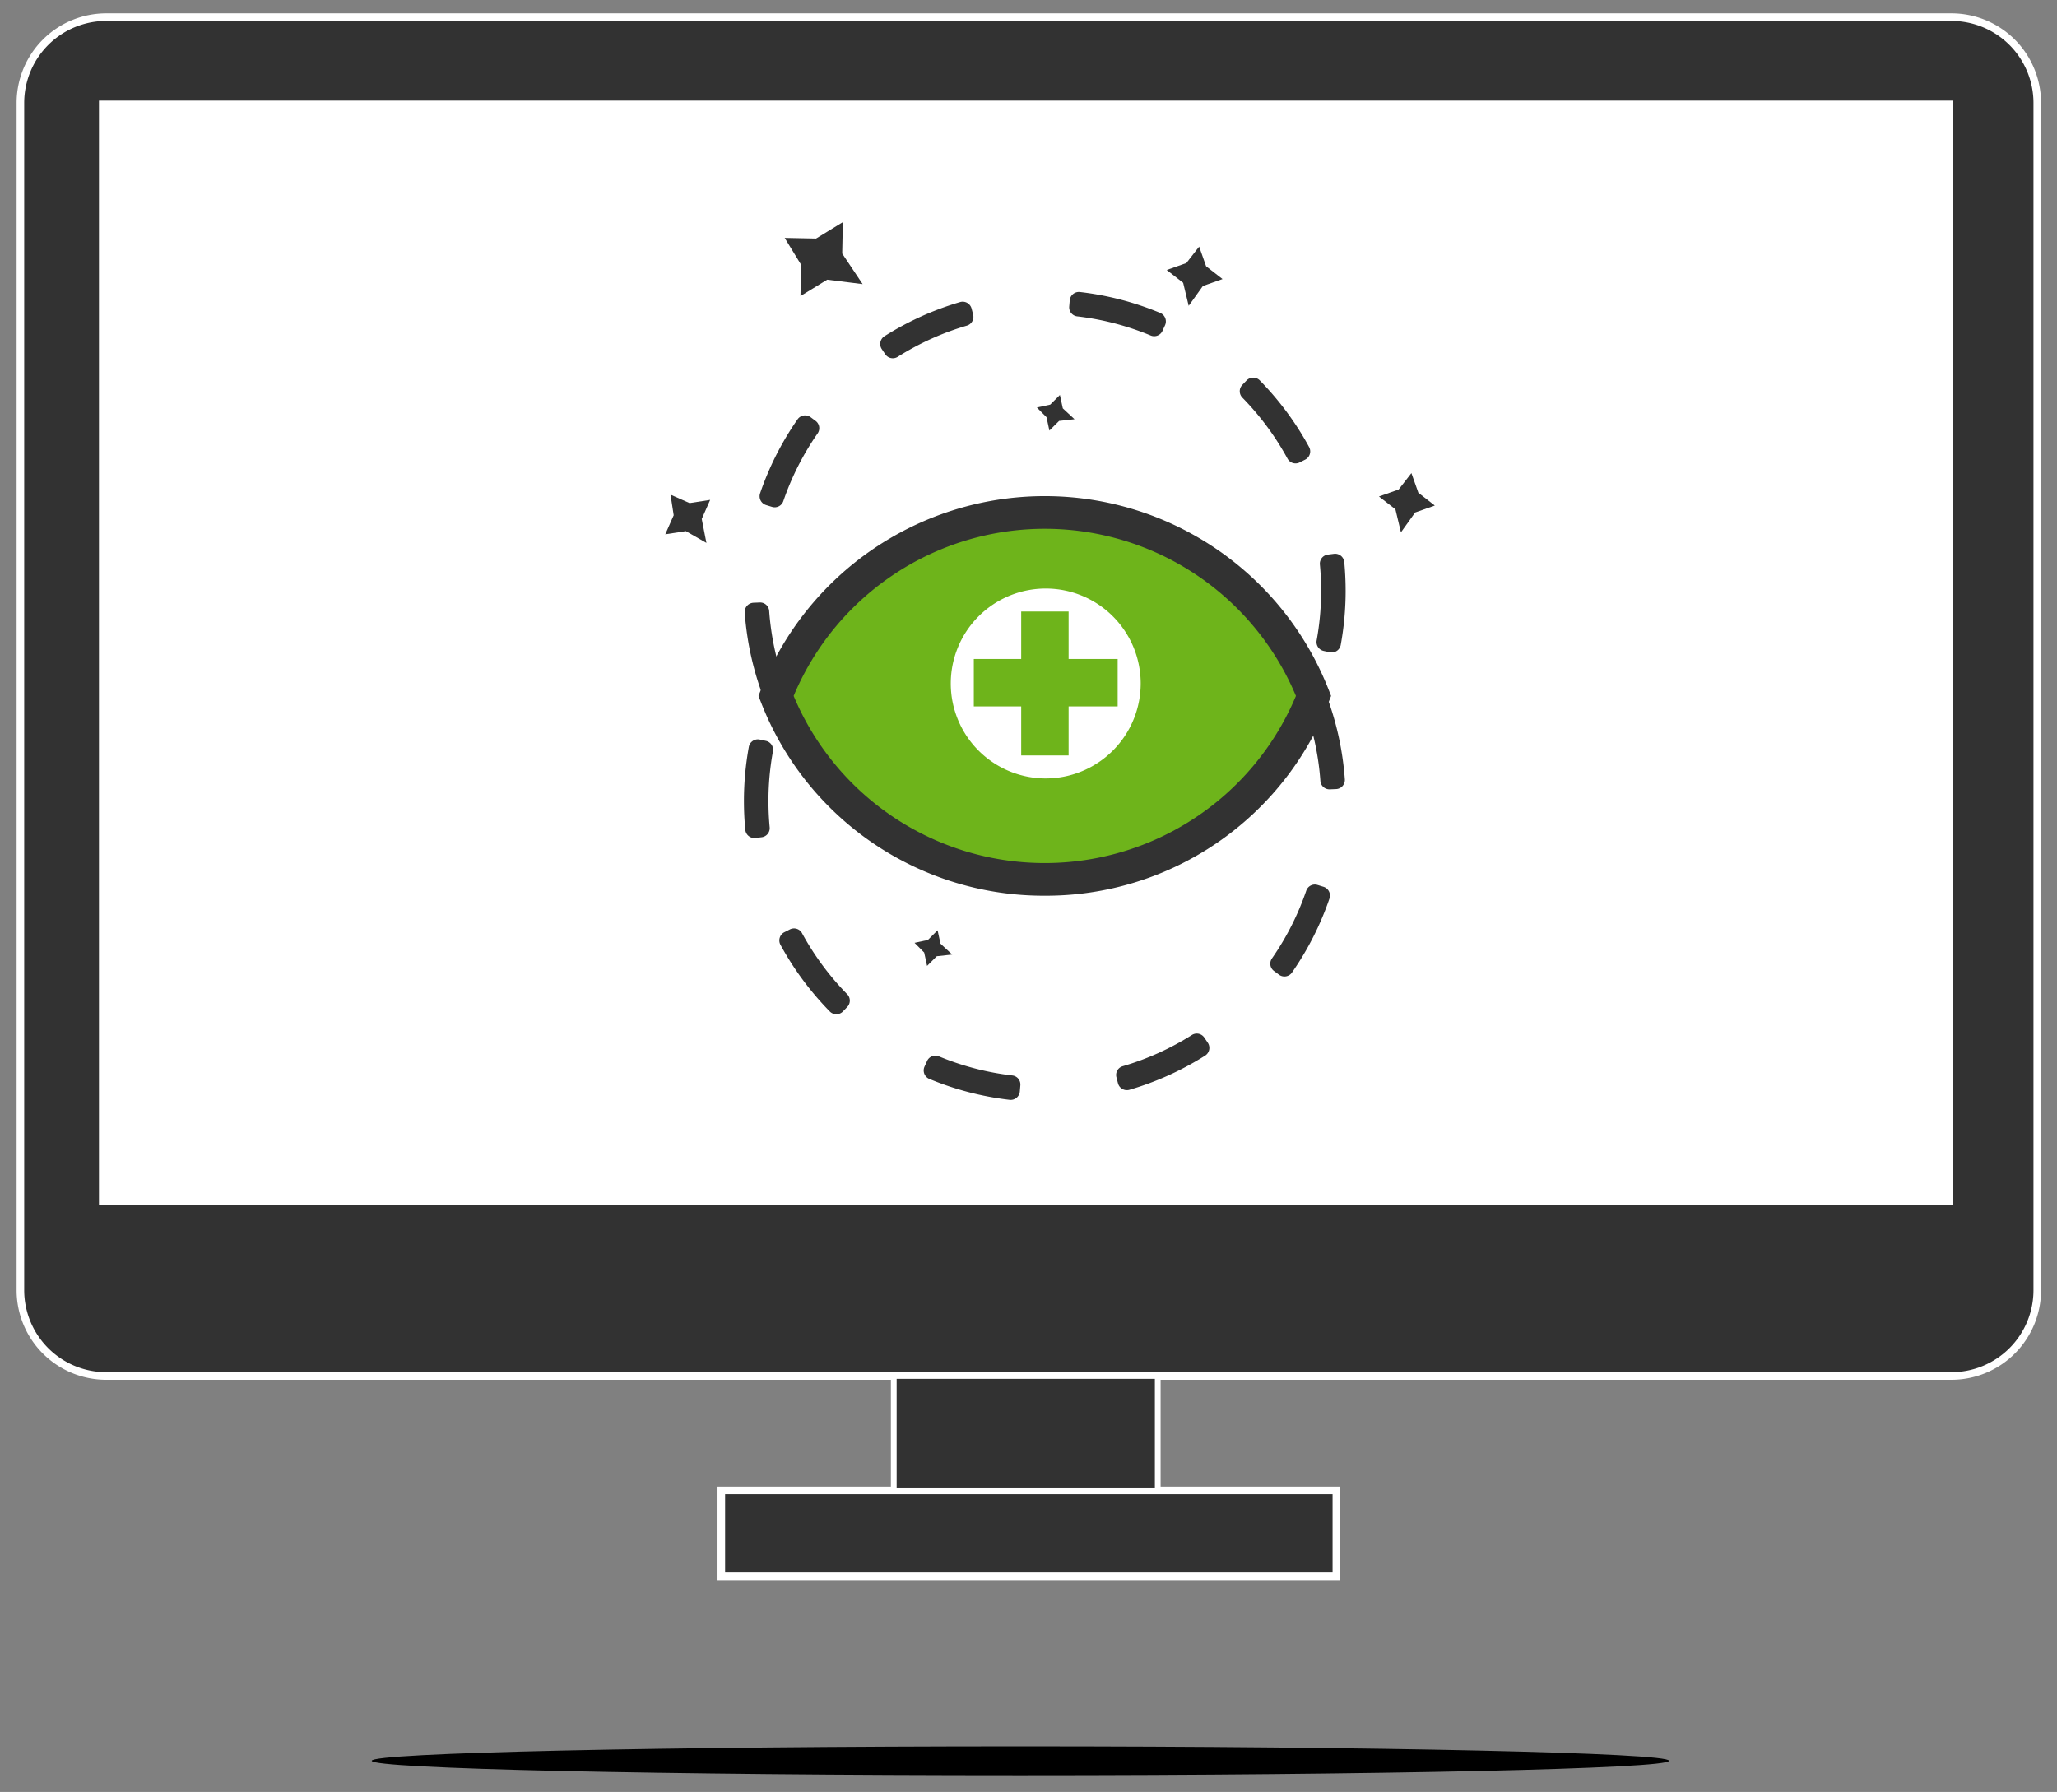 <svg xmlns="http://www.w3.org/2000/svg" viewBox="0 0 541.708 471.918"><rect x="0" y="0" width="541.708" height="471.918" fill="#808080" stroke="none"/><defs><style>.cls-1,.cls-2,.cls-5{fill:#323232}.cls-1,.cls-2{stroke:#fff;stroke-miterlimit:10}.cls-1{stroke-width:2px}.cls-2{stroke-width:1.513px}.cls-3{fill:#fff}.cls-4{fill:#6eb41b}</style></defs><title>waArtboard 64</title><g id="concepts"><g id="TECHNOLOGY"><path class="cls-1" d="M27.974 4.516h485.937a22.602 22.602 0 0 1 22.602 22.602v312.656a22.601 22.601 0 0 1-22.601 22.602H27.975a22.602 22.602 0 0 1-22.602-22.603V27.117A22.601 22.601 0 0 1 27.974 4.516zM189.953 392.512h161.979v22.601H189.953z"/><path class="cls-2" d="M235.372 362.376h69.517v30.136h-69.517z"/><path class="cls-3" d="M26.063 26.501h488.136v290.834H26.063z"/><g id="illustration"><path class="cls-4" d="M344.175 181.053s-18.785-45.359-74.223-45.359c-45.358 0-64.6 45.359-64.6 45.359s10.995 49.481 70.098 49.481 68.725-49.481 68.725-49.481z"/><path class="cls-5" d="M206.622 186.393a2.413 2.413 0 0 1-4.496.006l-.762-1.946a78.853 78.853 0 0 1-5.239-23.106 2.424 2.424 0 0 1 2.31-2.61l1.628-.065a2.401 2.401 0 0 1 2.499 2.213 72.355 72.355 0 0 0 4 19.047 2.401 2.401 0 0 1-1.397 3.032l.207.084a2.413 2.413 0 0 1 1.341 3.11zm129.233-15.54a72.855 72.855 0 0 0-13.233-15.033 2.4 2.4 0 0 1-.283-3.326l1.024-1.265a2.425 2.425 0 0 1 3.473-.295 79.282 79.282 0 0 1 14.402 16.362 2.425 2.425 0 0 1-.735 3.408l-1.385.854a2.4 2.4 0 0 1-3.263-.704zm14.34.927l-1.591-.344a2.4 2.4 0 0 1-1.869-2.758 72.855 72.855 0 0 0 1.182-13.084c0-2.318-.11-4.645-.327-6.945a2.404 2.404 0 0 1 2.107-2.588l1.606-.203a2.422 2.422 0 0 1 2.712 2.18c.236 2.503.355 5.035.355 7.556a79.248 79.248 0 0 1-1.285 14.228 2.425 2.425 0 0 1-2.89 1.958zm-131.522-10.373l-1.224-1.074a2.425 2.425 0 0 1-.156-3.483 79.266 79.266 0 0 1 16.928-13.735 2.425 2.425 0 0 1 3.375.872l.798 1.418a2.4 2.4 0 0 1-.835 3.232 72.813 72.813 0 0 0-15.552 12.62 2.4 2.4 0 0 1-3.334.15zm81.508-21.318a2.4 2.4 0 0 1-2.98 1.5 72.615 72.615 0 0 0-22.056-3.405 73.668 73.668 0 0 0-10.144.702 2.4 2.4 0 0 1-2.684-1.98l-.276-1.605a2.424 2.424 0 0 1 2.07-2.806 80.164 80.164 0 0 1 11.034-.763 79.03 79.03 0 0 1 24.01 3.708 2.425 2.425 0 0 1 1.568 3.114zm-96.878-6.601l-1.557-.479a2.425 2.425 0 0 1-1.568-3.114 78.76 78.76 0 0 1 9.853-19.45 2.425 2.425 0 0 1 3.437-.58l1.307.97a2.4 2.4 0 0 1 .556 3.292 72.303 72.303 0 0 0-9.048 17.86 2.4 2.4 0 0 1-2.98 1.5zM339.076 120.8a72.74 72.74 0 0 0-11.914-16.098 2.4 2.4 0 0 1 0-3.338l1.126-1.175a2.425 2.425 0 0 1 3.486 0 79.184 79.184 0 0 1 12.968 17.523 2.425 2.425 0 0 1-1.022 3.333l-1.453.733a2.4 2.4 0 0 1-3.19-.978zM233.128 93.284l-.912-1.349a2.425 2.425 0 0 1 .732-3.409 78.603 78.603 0 0 1 19.877-8.97 2.425 2.425 0 0 1 3.04 1.706l.408 1.576a2.4 2.4 0 0 1-1.634 2.91 72.165 72.165 0 0 0-18.249 8.237 2.4 2.4 0 0 1-3.262-.701zm69.918-4.924a72.137 72.137 0 0 0-19.369-5.045 2.4 2.4 0 0 1-2.1-2.594l.138-1.622a2.425 2.425 0 0 1 2.71-2.193 78.58 78.58 0 0 1 21.097 5.496 2.425 2.425 0 0 1 1.295 3.238l-.673 1.482a2.4 2.4 0 0 1-3.098 1.238zM265.866 289.645a78.535 78.535 0 0 1-21.108-5.499 2.419 2.419 0 0 1-1.291-3.23l.677-1.493a2.395 2.395 0 0 1 3.09-1.235 72.108 72.108 0 0 0 19.38 5.047 2.395 2.395 0 0 1 2.094 2.589l-.139 1.633a2.419 2.419 0 0 1-2.703 2.188zm28.556-4.351l-.41-1.587a2.395 2.395 0 0 1 1.63-2.903 72.19 72.19 0 0 0 18.259-8.24 2.395 2.395 0 0 1 3.254.698l.919 1.359a2.419 2.419 0 0 1-.731 3.4 78.622 78.622 0 0 1-19.888 8.976 2.419 2.419 0 0 1-3.033-1.703zm-75.906-18.927a79.19 79.19 0 0 1-12.975-17.533 2.419 2.419 0 0 1 1.02-3.325l1.463-.74a2.395 2.395 0 0 1 3.183.977 72.74 72.74 0 0 0 11.92 16.107 2.395 2.395 0 0 1 .002 3.33l-1.135 1.183a2.419 2.419 0 0 1-3.478.001zm118.307-9.678l-1.317-.977a2.395 2.395 0 0 1-.553-3.284 72.243 72.243 0 0 0 9.052-17.868 2.395 2.395 0 0 1 2.973-1.498l1.568.482a2.419 2.419 0 0 1 1.565 3.106 78.734 78.734 0 0 1-9.859 19.46 2.419 2.419 0 0 1-3.43.58zm-61.678-21.869a79.07 79.07 0 0 1-24.016-3.708 2.419 2.419 0 0 1-1.564-3.107l.546-1.546a2.395 2.395 0 0 1 2.974-1.496 72.632 72.632 0 0 0 22.06 3.405 73.656 73.656 0 0 0 10.144-.702 2.394 2.394 0 0 1 2.678 1.976l.278 1.616a2.418 2.418 0 0 1-2.066 2.8 80.19 80.19 0 0 1-11.034.762zm37.548-12.25l-.803-1.428a2.395 2.395 0 0 1 .832-3.224 72.823 72.823 0 0 0 15.56-12.626 2.395 2.395 0 0 1 3.327-.15l1.233 1.082a2.419 2.419 0 0 1 .155 3.474 79.262 79.262 0 0 1-16.937 13.742 2.419 2.419 0 0 1-3.367-.87zm-113.715-1.878a2.416 2.416 0 0 1-2.705-2.175 80.47 80.47 0 0 1-.356-7.56 79.424 79.424 0 0 1 1.287-14.235 2.42 2.42 0 0 1 2.883-1.953l1.604.346a2.393 2.393 0 0 1 1.864 2.753 72.886 72.886 0 0 0-1.184 13.09c0 2.317.11 4.643.327 6.943a2.403 2.403 0 0 1-2.107 2.587zm24.48-5.068a79.358 79.358 0 0 1-14.41-16.37 2.419 2.419 0 0 1 .732-3.4l1.396-.862a2.395 2.395 0 0 1 3.255.702 72.911 72.911 0 0 0 13.242 15.042 2.395 2.395 0 0 1 .282 3.319l-1.032 1.274a2.419 2.419 0 0 1-3.464.295zm124.267-9.953a72.443 72.443 0 0 0-4.003-19.057 2.395 2.395 0 0 1 1.396-3.024l-.194-.079a2.407 2.407 0 0 1-1.337-3.115l.097-.247a2.407 2.407 0 0 1 4.481.007l.76 1.945a79.05 79.05 0 0 1 5.236 23.109 2.418 2.418 0 0 1-2.305 2.603l-1.638.066a2.395 2.395 0 0 1-2.493-2.208z"/><path class="cls-5" d="M275.145 235.896a79.842 79.842 0 0 1-74.782-51.052l-.615-1.568.615-1.568a80.297 80.297 0 0 1 149.563 0l.615 1.568-.615 1.569a79.844 79.844 0 0 1-74.78 51.051zm-66.137-52.62a71.694 71.694 0 0 0 132.272 0 71.694 71.694 0 0 0-132.272 0z"/><path class="cls-3" d="M275.395 205.01a25.007 25.007 0 1 1 25.006-25.006 25.036 25.036 0 0 1-25.006 25.006z"/><path class="cls-5" d="M371.695 124.596l1.827 5.174 4.331 3.37-5.175 1.828-3.741 5.223-1.456-6.066-4.331-3.369 5.173-1.83 3.372-4.33zM206.647 62.655l8.267.168 7.048-4.317-.168 8.266 5.379 8.045-9.326-1.165-7.043 4.318.159-8.264-4.316-7.051zM315.796 64.945l1.827 5.173 4.332 3.371-5.176 1.828-3.741 5.223-1.456-6.066-4.331-3.37 5.173-1.829 3.372-4.33zM176.58 130.271l5.016 2.219 5.424-.84-2.218 5.021 1.233 6.305-5.414-3.103-5.423.84 2.218-5.019-.836-5.423zM273.057 107.318l3.518-.76 2.552-2.54.763 3.519 3.088 2.867-4.067.446-2.552 2.541-.763-3.519-2.539-2.554zM240.843 248.302l3.519-.761 2.552-2.54.762 3.519 3.088 2.867-4.067.447-2.552 2.54-.762-3.519-2.54-2.553z"/></g><path class="cls-4" d="M294.335 173.553v12.485h-12.919v12.92h-12.484v-12.92h-12.48v-12.485h12.48v-12.505h12.484v12.505h12.919z"/><path d="M439.538 463.718c0-2.1-76.478-3.805-170.82-3.805s-170.823 1.705-170.823 3.805c0 2.103 76.481 3.807 170.823 3.807 94.342 0 170.82-1.704 170.82-3.807z"/></g></g></svg>